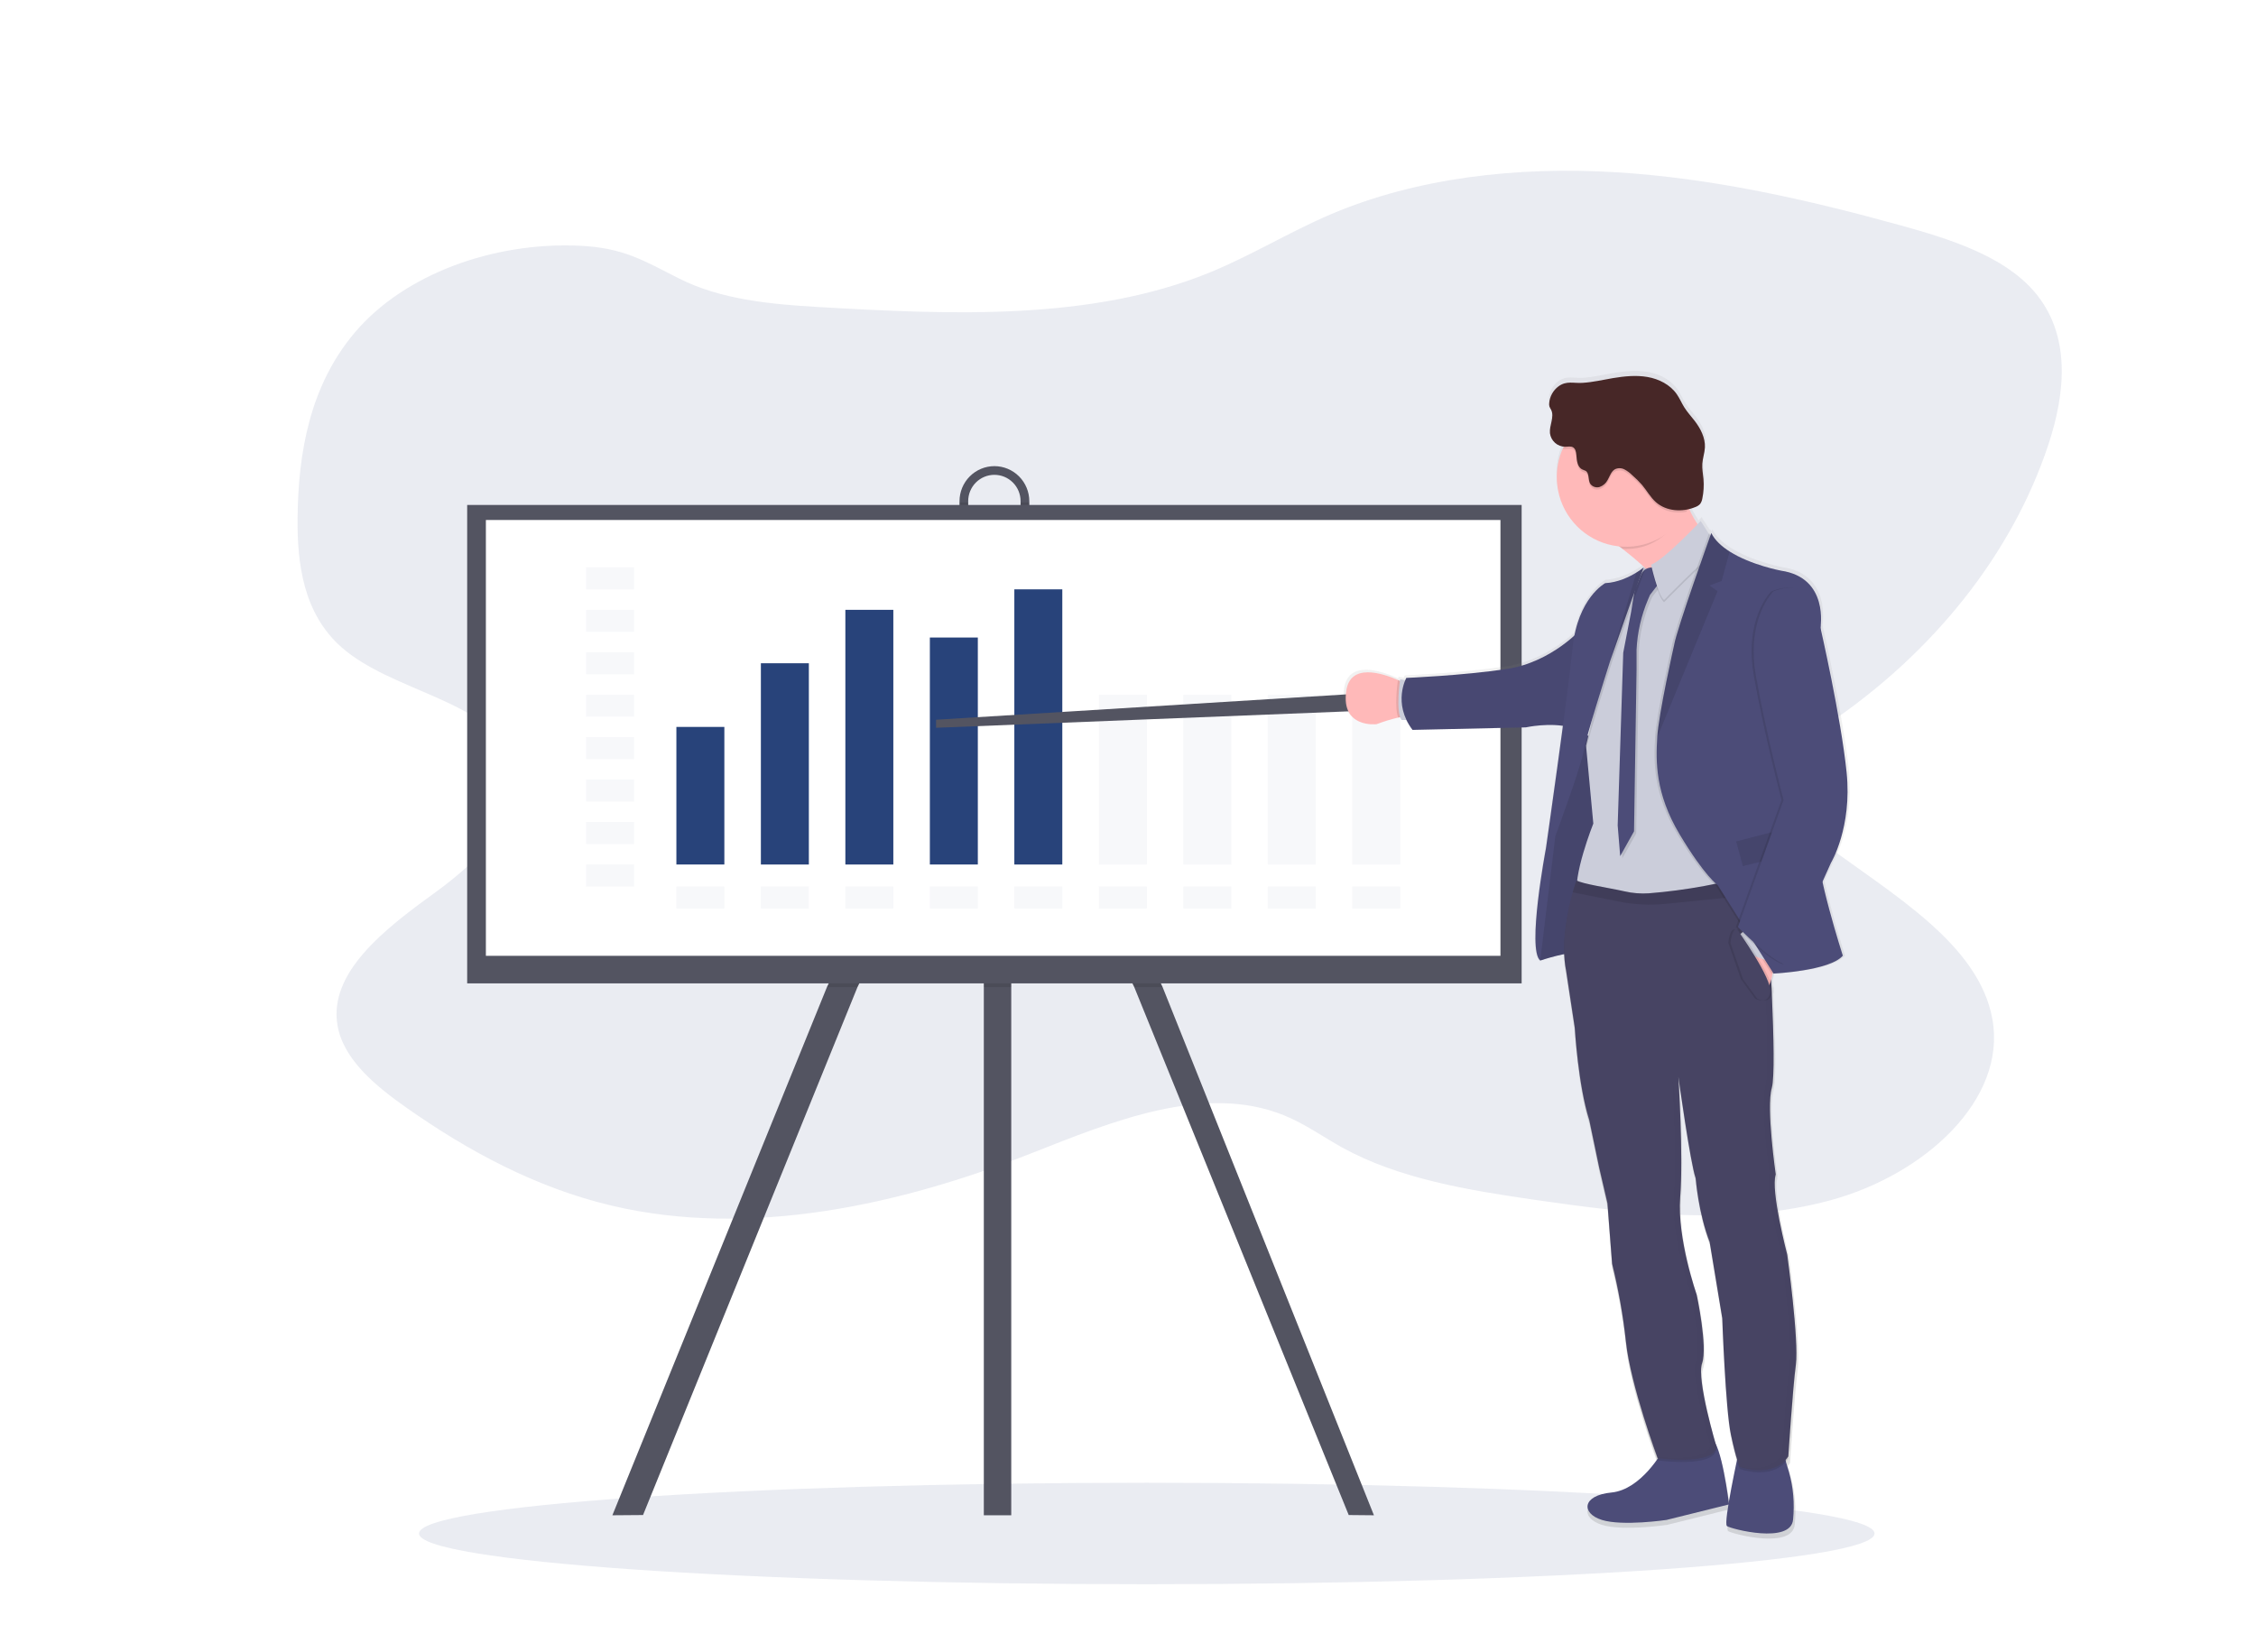 <?xml version="1.0" encoding="UTF-8"?> <svg xmlns="http://www.w3.org/2000/svg" width="766" height="561" viewBox="0 0 766 561" fill="none"> <g clip-path="url(#clip0)" filter="url(#filter0_d)"> <path opacity="0.1" d="M389.379 534C525.85 534 636.482 526.287 636.482 516.773C636.482 507.259 525.85 499.546 389.379 499.546C252.908 499.546 142.276 507.259 142.276 516.773C142.276 526.287 252.908 534 389.379 534Z" fill="#28437A"></path> <path opacity="0.1" d="M120.541 108.84C105.143 126.954 101.248 149.918 101.036 171.935C100.887 187.462 102.998 204.302 115.894 215.752C132.869 230.817 165.46 233.786 173.871 253.037C181.328 270.142 163.974 287.352 147.303 299.425C130.632 311.497 111.488 326.28 114.603 344.256C116.577 355.735 127.402 364.746 138.199 372.31C158.725 386.724 181.799 399.332 207.81 405.467C255.001 416.582 305.973 405.075 350.192 387.652C377.413 376.928 409.018 363.766 436.05 374.795C443.186 377.707 449.244 382.106 455.824 385.749C474.957 396.283 498.323 400.163 521.064 403.455C554.395 408.298 589.424 412.339 621.539 403.605C653.653 394.87 681.408 369.324 676.492 342.077C671.856 316.409 642.346 299.678 618.831 282.146C610.535 275.96 602.091 267.761 604.156 258.762C605.797 251.624 613.519 246.654 620.403 242.042C656.637 217.632 683.267 183.933 695.509 146.983C701.292 129.549 703.38 109.462 690.478 94.76C680.071 82.901 662.236 77.205 645.272 72.518C613.794 63.818 581.53 56.467 548.423 54.484C515.315 52.501 481.112 56.283 451.723 68.834C437.627 74.859 424.851 82.792 410.618 88.592C370.208 105.057 322.592 102.844 277.524 100.243C261.42 99.315 244.588 97.666 230.608 90.598C218.56 84.498 211.676 80.128 196.76 79.448C167.526 78.116 137.281 89.111 120.541 108.84Z" fill="#28437A"></path> <path d="M338.769 232.933L338.138 234.242L334.047 242.688L291.142 331.227L218.335 510.506L207.929 510.587L280.775 331.227L330.416 228.777L334.047 230.581L338.138 232.616L338.769 232.933Z" fill="#535461"></path> <path d="M466.505 510.587L457.94 510.506L385.128 331.227L343.353 245.012L338.138 234.242L337.501 232.933L338.138 232.616L343.353 230.022L345.86 228.777L394.755 331.227L466.505 510.587Z" fill="#535461"></path> <path d="M343.358 204.695H334.047V510.587H343.358V204.695Z" fill="#535461"></path> <path d="M337.639 154.3C334.498 154.303 331.486 155.558 329.265 157.79C327.044 160.022 325.795 163.049 325.792 166.205V170.46C325.757 172.046 326.038 173.623 326.618 175.098C327.198 176.573 328.065 177.918 329.169 179.051C330.273 180.185 331.591 181.086 333.046 181.701C334.501 182.316 336.063 182.633 337.642 182.633C339.22 182.633 340.783 182.316 342.237 181.701C343.692 181.086 345.01 180.185 346.114 179.051C347.218 177.918 348.085 176.573 348.665 175.098C349.245 173.623 349.526 172.046 349.491 170.46V166.205C349.486 163.048 348.236 160.022 346.014 157.79C343.792 155.558 340.78 154.303 337.639 154.3V154.3ZM346.525 170.443C346.525 172.813 345.588 175.086 343.921 176.762C342.253 178.438 339.991 179.379 337.633 179.379C335.275 179.379 333.013 178.438 331.345 176.762C329.678 175.086 328.741 172.813 328.741 170.443V166.188C328.741 163.818 329.678 161.545 331.345 159.869C333.013 158.193 335.275 157.252 337.633 157.252C339.991 157.252 342.253 158.193 343.921 159.869C345.588 161.545 346.525 163.818 346.525 166.188V170.443Z" fill="#535461"></path> <path opacity="0.1" d="M394.755 331.227H385.128L343.353 245.012V331.227H334.047V242.688L291.142 331.227H280.775L330.416 228.777L334.047 230.581V204.695H343.353V230.022L345.86 228.777L394.755 331.227Z" fill="black"></path> <path opacity="0.1" d="M349.491 166.632V170.46C349.526 172.046 349.245 173.623 348.665 175.098C348.085 176.573 347.218 177.917 346.114 179.051C345.01 180.185 343.692 181.086 342.237 181.701C340.783 182.316 339.22 182.633 337.642 182.633C336.063 182.633 334.501 182.316 333.046 181.701C331.591 181.086 330.273 180.185 329.169 179.051C328.065 177.917 327.198 176.573 326.618 175.098C326.038 173.623 325.757 172.046 325.792 170.46V166.632H328.752V170.46C328.752 172.83 329.689 175.103 331.357 176.779C333.024 178.455 335.286 179.396 337.644 179.396C340.003 179.396 342.265 178.455 343.932 176.779C345.6 175.103 346.537 172.83 346.537 170.46V166.632H349.491Z" fill="black"></path> <path d="M516.656 167.485H158.626V329.953H516.656V167.485Z" fill="#535461"></path> <path d="M509.462 172.588H164.977V320.596H509.462V172.588Z" fill="white"></path> <g opacity="0.2"> <path opacity="0.2" d="M215.283 188.679H198.997V196.133H215.283V188.679Z" fill="#28437A"></path> </g> <g opacity="0.2"> <path opacity="0.2" d="M215.283 203.098H198.997V210.552H215.283V203.098Z" fill="#28437A"></path> </g> <g opacity="0.2"> <path opacity="0.2" d="M215.283 217.511H198.997V224.966H215.283V217.511Z" fill="#28437A"></path> </g> <g opacity="0.2"> <path opacity="0.2" d="M215.283 231.924H198.997V239.379H215.283V231.924Z" fill="#28437A"></path> </g> <g opacity="0.2"> <path opacity="0.2" d="M215.283 246.344H198.997V253.798H215.283V246.344Z" fill="#28437A"></path> </g> <g opacity="0.2"> <path opacity="0.2" d="M215.283 260.757H198.997V268.212H215.283V260.757Z" fill="#28437A"></path> </g> <g opacity="0.2"> <path opacity="0.2" d="M215.283 275.17H198.997V282.625H215.283V275.17Z" fill="#28437A"></path> </g> <g opacity="0.2"> <path opacity="0.2" d="M215.283 289.584H198.997V297.038H215.283V289.584Z" fill="#28437A"></path> </g> <g opacity="0.2"> <path opacity="0.2" d="M245.947 297.044H229.66V304.499H245.947V297.044Z" fill="#28437A"></path> </g> <g opacity="0.2"> <path opacity="0.2" d="M274.637 297.044H258.35V304.499H274.637V297.044Z" fill="#28437A"></path> </g> <g opacity="0.2"> <path opacity="0.2" d="M303.321 297.044H287.034V304.499H303.321V297.044Z" fill="#28437A"></path> </g> <g opacity="0.2"> <path opacity="0.2" d="M332.011 297.044H315.724V304.499H332.011V297.044Z" fill="#28437A"></path> </g> <g opacity="0.2"> <path opacity="0.2" d="M360.695 297.044H344.408V304.499H360.695V297.044Z" fill="#28437A"></path> </g> <g opacity="0.2"> <path opacity="0.2" d="M389.385 297.044H373.098V304.499H389.385V297.044Z" fill="#28437A"></path> </g> <g opacity="0.2"> <path opacity="0.2" d="M418.069 297.044H401.782V304.499H418.069V297.044Z" fill="#28437A"></path> </g> <g opacity="0.2"> <path opacity="0.2" d="M446.759 297.044H430.472V304.499H446.759V297.044Z" fill="#28437A"></path> </g> <g opacity="0.2"> <path opacity="0.2" d="M475.443 297.044H459.156V304.499H475.443V297.044Z" fill="#28437A"></path> </g> <path d="M245.947 242.861H229.66V289.584H245.947V242.861Z" fill="#28437A"></path> <path d="M274.637 221.241H258.35V289.59H274.637V221.241Z" fill="#28437A"></path> <path d="M303.321 203.098H287.034V289.59H303.321V203.098Z" fill="#28437A"></path> <path d="M332.011 212.501H315.724V289.584H332.011V212.501Z" fill="#28437A"></path> <path d="M360.695 196.139H344.408V289.59H360.695V196.139Z" fill="#28437A"></path> <g opacity="0.2"> <path opacity="0.2" d="M389.385 231.924H373.098V289.584H389.385V231.924Z" fill="#28437A"></path> </g> <g opacity="0.2"> <path opacity="0.2" d="M418.069 231.924H401.782V289.584H418.069V231.924Z" fill="#28437A"></path> </g> <g opacity="0.2"> <path opacity="0.2" d="M446.759 231.924H430.472V289.584H446.759V231.924Z" fill="#28437A"></path> </g> <g opacity="0.2"> <path opacity="0.2" d="M475.443 231.924H459.156V289.584H475.443V231.924Z" fill="#28437A"></path> </g> <path d="M457.286 231.798L317.824 240.423V243.155L460.258 237.477L457.286 231.798Z" fill="#535461"></path> <path d="M622.404 288.736C622.404 288.736 629.701 276.675 627.762 257.753C625.823 238.831 618.807 208.206 618.807 208.206C618.807 208.206 621.853 191.048 605.331 188.638C605.331 188.638 595.062 186.718 587.719 182.077C584.988 180.348 582.665 178.255 581.408 175.735C581.408 175.735 581.311 176.018 581.121 176.537C580.959 176.277 580.81 176.01 580.674 175.735C580.674 175.735 580.634 175.839 580.571 176.024L577.765 171.63C577.765 171.63 577.381 172.04 576.733 172.714C575.604 171.087 574.643 169.348 573.864 167.526C574.562 167.356 575.246 167.137 575.912 166.868C576.549 166.657 577.123 166.288 577.582 165.796C577.984 165.235 578.244 164.584 578.339 163.899C578.786 161.708 578.914 159.463 578.718 157.234C578.563 155.505 578.213 153.775 578.333 152.017C578.46 150.143 579.119 148.333 579.211 146.453C579.372 143.144 577.737 139.996 575.717 137.373C574.513 135.81 573.159 134.357 572.115 132.686C571.208 131.233 570.548 129.63 569.573 128.217C567.278 124.931 563.452 122.994 559.528 122.308C555.604 121.622 551.565 122.048 547.636 122.7C544.193 123.276 540.751 124.112 537.309 124.314C534.303 124.487 531.853 123.467 529.1 125.467C528.188 126.143 527.43 127.007 526.878 128.002C526.326 128.996 525.992 130.098 525.899 131.233C525.854 131.619 525.883 132.01 525.985 132.386C526.147 132.775 526.339 133.15 526.558 133.51C527.78 135.931 525.922 138.808 526.163 141.512C526.309 142.708 526.854 143.819 527.708 144.664C528.562 145.51 529.675 146.041 530.867 146.171C530.758 146.401 530.637 146.626 530.534 146.863C529.01 150.322 528.325 154.095 528.534 157.872C528.744 161.65 529.842 165.323 531.739 168.591C533.635 171.859 536.276 174.628 539.445 176.671C542.613 178.713 546.218 179.972 549.965 180.342L551.032 181.166C553.441 183.04 556.149 185.283 558.759 187.722L558.708 187.762L558.283 187.52C557.488 188.151 556.653 188.729 555.782 189.249C553.367 190.737 549.471 192.668 545.088 192.887C545.088 192.887 537.24 197.067 534.538 210.852C530.66 214.346 522.359 220.653 511.39 222.296C495.975 224.603 476.969 225.358 476.969 225.358C476.969 225.358 476.814 225.635 476.596 226.142L474.841 225.819C474.841 225.819 474.841 226.032 474.766 226.396L474.078 226.084C468.634 223.692 457.757 220.204 456.38 229.814C454.532 242.706 466.763 241.224 466.763 241.224C469.182 240.301 471.66 239.544 474.181 238.958L474.864 238.826C474.98 239.162 475.142 239.48 475.346 239.771H477.009C477.587 240.973 478.285 242.113 479.092 243.173L517.861 242.319C517.861 242.319 524.487 240.867 530.603 241.789C527.935 261.829 524.786 283.807 524.786 283.807C524.786 283.807 518.188 318.612 522.807 322.25C525.487 321.352 528.219 320.616 530.987 320.048C531.029 322.199 531.256 324.342 531.664 326.453L534.619 345.888C534.619 345.888 535.766 365.744 539.604 377.598L542.989 393.798L545.823 406.044L547.418 426.828C549.608 435.633 551.191 444.579 552.156 453.602C553.653 467.566 561.783 490.132 562.867 493.101C560.09 497.05 554.388 503.749 547.234 504.441C537.022 505.433 536.776 511.619 543.912 513.844C551.049 516.07 566.068 513.844 566.068 513.844L587.248 508.581C586.612 512.507 586.279 515.609 586.744 515.943C588.097 516.935 608.652 522.285 609.393 513.718C609.45 513.01 609.502 512.324 609.547 511.659C609.853 506.171 609.123 500.674 607.396 495.459C607.23 494.946 607.081 494.427 606.949 493.908C607.254 493.565 607.533 493.201 607.786 492.818C607.786 492.818 609.266 469.688 610.374 461.397C610.46 460.734 610.517 459.927 610.546 459.016C611.056 449.076 607.448 422.931 607.448 422.931C607.448 422.931 602.99 405.923 603.157 398.105C603.182 397.455 603.292 396.812 603.484 396.191C603.484 396.191 603.484 396.035 603.426 395.776C603.426 395.666 603.478 395.551 603.512 395.447C603.512 395.447 601.252 379.881 601.567 370.622C601.612 369.24 601.804 367.868 602.141 366.528C602.5 364.769 602.682 362.979 602.686 361.184C602.973 354.842 602.64 343.888 602.181 333.614C602.233 333.441 602.285 333.268 602.325 333.066C602.417 332.248 602.321 331.419 602.044 330.645C602.009 329.982 601.981 329.324 601.946 328.673C602.135 328.021 602.29 327.33 602.428 326.615H602.726V326.655C602.726 326.655 622.014 325.727 626.448 320.532C626.448 320.532 621.968 306.54 619.484 295.165L622.404 288.736ZM539.288 245.214L538.984 245.104C539.472 243.375 540.051 241.362 540.705 239.252C540.149 241.535 539.667 243.611 539.288 245.214ZM558.862 187.854L558.949 187.935L558.857 187.883L558.862 187.854ZM582.957 487.952C581.919 484.36 577.794 469.716 577.926 462.735C577.955 462.128 578.061 461.527 578.242 460.947C578.624 459.682 578.817 458.367 578.815 457.044C579.228 449.757 576.452 436.698 576.452 436.698C576.452 436.698 570.239 419.085 570.715 405.098C570.715 404.747 570.755 404.395 570.778 404.043C570.881 402.717 570.961 401.282 571.019 399.765V399.737C571.254 394.334 571.202 387.831 571.048 381.766L571.013 381.541C570.801 373.51 570.405 366.28 570.239 363.421C570.812 367.554 574.484 393.285 576.067 397.494C576.067 397.494 576.934 409.365 580.869 419.402L585.183 445.496C585.183 445.496 586.29 476.548 588.132 485.329C588.958 489.238 589.658 491.873 590.18 493.591C589.434 497.09 588.229 502.954 587.42 507.808C586.944 504.643 585.269 492.582 582.963 487.952H582.957Z" fill="url(#paint0_linear)"></path> <path d="M564.513 488.753C564.513 488.753 557.313 501.87 547.188 502.85C537.062 503.83 536.822 509.958 543.895 512.167C550.969 514.375 565.856 512.167 565.856 512.167L587.082 506.897C587.082 506.897 584.518 485.807 581.104 484.706C577.691 483.605 564.513 488.753 564.513 488.753Z" fill="#4C4C78"></path> <path d="M590.386 488.996C590.386 488.996 585.017 513.268 586.37 514.254C587.724 515.24 608.084 520.503 608.819 512.046C608.876 511.335 608.928 510.654 608.974 510.005C609.274 504.565 608.55 499.118 606.84 493.948C606.266 492.219 605.864 490.368 606.013 488.996C606.352 485.565 590.386 488.996 590.386 488.996Z" fill="#4C4C78"></path> <path d="M583.726 181.697C583.726 181.697 567.255 222.354 570.187 209.295C572.126 200.647 559.591 189.157 550.923 182.406C546.511 178.947 543.103 176.75 543.103 176.75C543.103 176.75 574.025 140.521 571.833 156.15C571.232 160.431 571.816 164.796 573.52 168.765C576.933 176.917 583.726 181.697 583.726 181.697Z" fill="#FFB9B9"></path> <path d="M478.518 239.454C477.646 239.229 476.223 239.373 474.749 239.69C472.252 240.27 469.796 241.019 467.4 241.933C467.4 241.933 455.278 243.403 457.108 230.627C458.468 221.103 469.247 224.562 474.646 226.926C476.482 227.739 477.698 228.419 477.698 228.419L478.518 239.454Z" fill="#FFB9B9"></path> <path opacity="0.1" d="M478.518 239.454C477.646 239.229 476.223 239.373 474.749 239.69C473.429 236.347 474.433 228.419 474.646 226.926C476.481 227.739 477.698 228.419 477.698 228.419L478.518 239.454Z" fill="black"></path> <path d="M478.57 227.255L475.397 226.678C475.397 226.678 473.774 237.632 475.896 240.515H479.545L478.57 227.255Z" fill="#CBCDDA"></path> <path d="M542.197 247.243C542.197 247.243 532.502 241.414 531.343 248.771C530.184 256.127 528.658 268.696 528.658 268.696L525.973 284.695L522.497 316.75L522.984 322.204C522.984 322.204 533.311 318.71 535.731 319.938C538.152 321.166 540.126 306.453 540.126 306.453L544.142 291.25L544.75 259.01L542.197 247.243Z" fill="#4C4C78"></path> <path opacity="0.1" d="M542.197 247.243C542.197 247.243 532.502 241.414 531.343 248.771C530.184 256.127 528.658 268.696 528.658 268.696L525.973 284.695L522.497 316.75L522.984 322.204C522.984 322.204 533.311 318.71 535.731 319.938C538.152 321.166 540.126 306.453 540.126 306.453L544.142 291.25L544.75 259.01L542.197 247.243Z" fill="black"></path> <path d="M536.971 209.48C536.971 209.48 526.908 220.884 511.631 223.178C496.354 225.473 477.503 226.217 477.503 226.217C477.503 226.217 472.747 234.767 479.608 243.87L518.045 243.017C518.045 243.017 526.553 241.161 533.144 243.017L536.971 209.48Z" fill="#4C4C78"></path> <path opacity="0.05" d="M536.971 209.48C536.971 209.48 526.908 220.884 511.631 223.178C496.354 225.473 477.503 226.217 477.503 226.217C477.503 226.217 472.747 234.767 479.608 243.87L518.045 243.017C518.045 243.017 526.553 241.161 533.144 243.017L536.971 209.48Z" fill="black"></path> <path opacity="0.1" d="M571.891 168.413C568.139 176.485 561.616 182.435 552.156 182.435C551.737 182.435 551.33 182.435 550.923 182.406C546.511 178.947 543.103 176.75 543.103 176.75C543.103 176.75 574.025 140.521 571.833 156.15C571.156 160.936 570.382 164.822 571.891 168.413Z" fill="black"></path> <path d="M575.723 158.007C575.72 162.692 574.334 167.271 571.742 171.164C569.149 175.058 565.466 178.092 561.158 179.882C556.85 181.672 552.111 182.138 547.539 181.222C542.967 180.305 538.769 178.047 535.474 174.733C532.179 171.418 529.936 167.197 529.029 162.601C528.121 158.006 528.59 153.244 530.375 148.916C532.161 144.588 535.183 140.89 539.06 138.288C542.937 135.687 547.494 134.299 552.156 134.3C555.255 134.294 558.324 134.903 561.187 136.092C564.051 137.282 566.652 139.028 568.842 141.231C571.032 143.434 572.767 146.05 573.948 148.929C575.129 151.808 575.732 154.893 575.723 158.007Z" fill="#FFB9B9"></path> <path d="M590.128 302.775C590.128 302.775 537.556 307.439 535.628 300.694C533.701 293.948 540.992 275.684 540.992 275.684L538.617 250.183L538.531 249.209C538.531 249.209 545.117 221.622 544.876 219.419C544.646 217.436 555.478 194.288 557.704 189.555C557.967 189.007 558.105 188.707 558.105 188.707L558.524 188.95L558.707 189.059L561.283 190.57L571.455 188.148L583.714 181.697L584.862 252.27L590.128 302.775Z" fill="#CBCDDA"></path> <path opacity="0.1" d="M562.804 189.561C562.804 189.561 559.207 188.581 557.801 192.195C557.251 193.749 556.599 195.265 555.851 196.733L554.451 205.127L551.887 218.387L549.993 277.05L550.848 287.468L555.547 279.073L556.401 224.239V217.419C556.677 211.522 558.002 205.722 560.314 200.296L560.968 198.756L565.053 193.481L562.804 189.561Z" fill="black"></path> <path d="M562.075 188.823C562.075 188.823 558.472 187.843 557.072 191.457C556.521 193.012 555.868 194.528 555.116 195.995L553.716 204.395L551.152 217.655L549.265 276.318L550.119 286.741L554.818 278.318L555.673 223.519V216.681C555.953 210.785 557.278 204.986 559.585 199.558L560.245 198.018L564.33 192.749L562.075 188.823Z" fill="#4C4C78"></path> <path opacity="0.1" d="M577.444 173.683C577.444 173.683 565.001 186.943 560.606 188.517C560.606 188.517 562.804 198.572 565.001 200.532C565.001 200.532 578.058 187.151 580.37 186.067L582.309 181.299L577.444 173.683Z" fill="black"></path> <path d="M577.444 172.928C577.444 172.928 565.001 186.188 560.606 187.762C560.606 187.762 562.804 197.817 565.001 199.777C565.001 199.777 578.058 186.395 580.37 185.312L582.309 180.549L577.444 172.928Z" fill="#CBCDDA"></path> <path opacity="0.1" d="M558.834 188.707L558.707 189.053L554.72 199.794L547.589 220.059C547.589 220.059 547.526 220.267 547.4 220.636C546.218 224.326 539.868 244.349 538.617 250.166L538.531 249.192C538.531 249.192 545.117 221.604 544.876 219.402C544.646 217.419 555.478 194.271 557.703 189.538C558.059 189.295 558.335 189.088 558.524 188.932L558.834 188.707Z" fill="black"></path> <path d="M558.105 188.702L553.986 199.794L546.855 220.059C546.855 220.059 546.792 220.267 546.666 220.636C545.415 224.568 538.284 247.012 537.711 251.117C537.062 255.626 528.096 279.996 528.096 279.996L522.973 322.193C518.383 318.612 524.9 284.141 524.9 284.141C524.9 284.141 532.221 233.02 533.953 216.012C535.686 199.004 545.031 194.035 545.031 194.035C549.345 193.816 553.235 191.901 555.627 190.431C556.491 189.911 557.319 189.334 558.105 188.702V188.702Z" fill="#4C4C78"></path> <path opacity="0.1" d="M609.765 460.186C608.67 468.402 607.207 491.319 607.207 491.319C602.084 499.039 590.736 494.871 590.736 494.871C590.736 494.871 589.52 492.564 587.69 483.836C585.86 475.107 584.764 444.36 584.764 444.36L580.49 418.532C576.589 408.598 575.734 396.831 575.734 396.831C574.013 392.293 569.877 362.504 569.877 362.504C569.877 362.504 571.598 389.226 570.491 403.328C569.384 417.43 576.096 436.404 576.096 436.404C576.096 436.404 579.882 454.185 577.926 459.702C575.97 465.219 582.808 488.016 582.808 488.016C582.234 494.64 562.809 491.942 562.809 491.942C562.809 491.942 553.671 467.295 552.07 452.461C551.111 443.523 549.541 434.662 547.372 425.94L545.788 405.34L542.977 393.164L539.627 377.108C535.84 365.34 534.687 345.663 534.687 345.663L531.756 326.355C529.84 316.808 532.329 305.6 533.982 299.737C534.699 297.194 535.272 295.643 535.272 295.643C536.953 296.842 546.58 298.249 551.559 299.391C554.285 300.022 557.087 300.247 559.878 300.059C572.467 299.055 584.922 296.76 597.047 293.21C597.867 292.962 598.303 292.818 598.303 292.818L598.561 295.026L599.169 300.284L600.254 309.618C600.254 309.618 603.547 359.391 601.596 366.119C599.646 372.847 602.939 395.522 602.939 395.522C601.108 400.901 606.84 422.763 606.84 422.763C606.84 422.763 610.867 451.971 609.765 460.186Z" fill="black"></path> <path d="M609.765 459.466C608.67 467.681 607.207 490.598 607.207 490.598C602.084 498.324 590.736 494.15 590.736 494.15C590.736 494.15 589.52 491.844 587.69 483.121C585.86 474.398 584.764 443.64 584.764 443.64L580.49 417.776C576.618 407.843 575.734 396.047 575.734 396.047C574.013 391.509 569.877 361.72 569.877 361.72C569.877 361.72 571.598 388.442 570.491 402.544C569.384 416.646 576.096 435.643 576.096 435.643C576.096 435.643 579.882 453.423 577.926 458.941C575.97 464.458 582.808 487.26 582.808 487.26C582.234 493.879 562.809 491.181 562.809 491.181C562.809 491.181 553.671 466.563 552.07 451.723C551.111 442.785 549.541 433.924 547.372 425.202L545.788 404.608L542.977 392.472L539.627 376.416C535.84 364.643 534.687 344.966 534.687 344.966L531.756 325.658C529.84 316.11 532.329 304.902 533.982 299.039C534.699 296.502 535.272 294.951 535.272 294.951C536.953 296.15 546.58 297.551 551.559 298.693C554.284 299.327 557.087 299.552 559.878 299.362C572.467 298.357 584.922 296.062 597.047 292.513L598.303 292.126L598.561 294.329L599.169 299.592L600.254 308.926C600.254 308.926 603.547 358.693 601.596 365.427C599.646 372.161 602.939 394.83 602.939 394.83C601.108 400.203 606.84 422.066 606.84 422.066C606.84 422.066 610.867 451.238 609.765 459.466Z" fill="#474463"></path> <path opacity="0.1" d="M575.723 158.007C575.73 162.15 574.654 166.221 572.602 169.814C568.931 170.466 565.024 169.745 562.276 167.306C560.394 165.64 559.178 163.363 557.56 161.432C556.513 160.245 555.388 159.129 554.193 158.093C553.412 157.312 552.516 156.657 551.536 156.15C551.044 155.9 550.5 155.767 549.949 155.761C549.397 155.755 548.851 155.877 548.353 156.116C547.056 156.842 546.631 158.462 545.88 159.754C545.315 160.863 544.347 161.711 543.178 162.123C542.593 162.311 541.964 162.306 541.382 162.108C540.801 161.909 540.298 161.529 539.948 161.022C539.151 159.644 539.736 157.494 538.399 156.652C538.047 156.477 537.682 156.327 537.309 156.202C535.588 155.418 535.387 153.095 535.238 151.192C535.164 150.258 534.963 149.203 534.183 148.702C533.402 148.2 532.375 148.454 531.446 148.471C531.171 148.482 530.896 148.461 530.626 148.408C532.817 143.444 536.638 139.388 541.449 136.918C546.26 134.448 551.77 133.713 557.055 134.838C562.341 135.962 567.082 138.878 570.484 143.095C573.887 147.313 575.744 152.577 575.746 158.007H575.723Z" fill="black"></path> <path d="M529.18 127.197C528.274 127.869 527.522 128.728 526.975 129.716C526.428 130.705 526.098 131.8 526.008 132.928C525.964 133.304 525.993 133.686 526.094 134.052C526.254 134.44 526.446 134.814 526.667 135.17C527.872 137.575 526.03 140.423 526.266 143.103C526.425 144.37 527.037 145.535 527.986 146.383C528.935 147.232 530.159 147.705 531.429 147.716C532.358 147.716 533.379 147.439 534.165 147.946C534.951 148.454 535.146 149.503 535.221 150.437C535.37 152.34 535.559 154.663 537.286 155.447C537.658 155.575 538.022 155.725 538.376 155.897C539.719 156.739 539.133 158.895 539.931 160.267C540.281 160.774 540.784 161.154 541.365 161.352C541.947 161.551 542.576 161.556 543.161 161.368C544.328 160.957 545.293 160.111 545.857 159.004C546.597 157.707 547.039 156.122 548.335 155.366C548.832 155.125 549.378 155.002 549.931 155.007C550.483 155.012 551.026 155.145 551.519 155.395C552.499 155.903 553.395 156.561 554.175 157.344C555.372 158.378 556.497 159.494 557.543 160.682C559.161 162.608 560.377 164.885 562.259 166.551C565.804 169.682 571.231 170.01 575.602 168.206C576.233 167.994 576.803 167.63 577.26 167.145C577.659 166.587 577.917 165.94 578.012 165.26C578.456 163.089 578.583 160.866 578.391 158.658C578.236 156.929 577.886 155.199 578.006 153.47C578.127 151.613 578.786 149.82 578.878 147.964C579.039 144.677 577.415 141.558 575.436 138.958C574.243 137.407 572.9 135.972 571.868 134.311C570.967 132.87 570.313 131.285 569.349 129.889C567.089 126.632 563.28 124.7 559.39 124.026C555.501 123.351 551.502 123.767 547.607 124.418C544.211 124.995 540.791 125.813 537.349 126.015C534.337 126.228 531.911 125.208 529.18 127.197Z" fill="#472727"></path> <path opacity="0.1" d="M558.105 188.702L553.986 199.794L546.855 220.059C546.855 220.059 546.792 220.267 546.666 220.636V220.665L555.638 190.42C556.498 189.903 557.322 189.329 558.105 188.702V188.702Z" fill="black"></path> <path d="M602.634 315.649C602.634 315.649 603.059 329.071 599.462 332.443L589.887 314.3L597.919 310.374L602.634 315.649Z" fill="#FFB9B9"></path> <path opacity="0.1" d="M624.985 320.549C620.591 325.698 601.464 326.62 601.464 326.62L582.533 296.641C582.533 296.641 578.052 293.516 569.636 279.443C561.22 265.369 561.496 254.53 561.966 246.436C562.437 238.341 567.703 215.078 567.703 215.078C568.523 209.843 580.324 177.027 580.324 177.027C581.563 179.512 583.869 181.587 586.566 183.3C593.851 187.912 604.023 189.803 604.023 189.803C620.407 192.195 617.384 209.203 617.384 209.203C617.384 209.203 617.567 275.315 616.558 283.225C615.548 291.135 624.985 320.549 624.985 320.549Z" fill="black"></path> <path d="M602.881 318.22L602.33 323.127L595.681 320.676L590.805 313.256L594.465 310.374L602.881 318.22Z" fill="#CBCDDA"></path> <path opacity="0.1" d="M602.646 299.218L599.169 299.575L565.649 302.942C560.266 303.485 554.833 303.217 549.529 302.146L533.982 299.022C534.699 296.485 535.273 294.934 535.273 294.934C536.953 296.133 546.58 297.534 551.559 298.676C554.284 299.31 557.087 299.535 559.878 299.344C572.467 298.34 584.922 296.045 597.047 292.495L598.561 294.311L602.646 299.218Z" fill="black"></path> <g opacity="0.1"> <path opacity="0.1" d="M535.624 295.118C535.513 295.064 535.405 295.002 535.301 294.934C535.301 294.934 535.301 294.969 535.267 295.02L535.624 295.118Z" fill="black"></path> <path opacity="0.1" d="M606.868 422.06C606.868 422.06 601.131 400.198 602.967 394.824C602.967 394.824 599.674 372.167 601.63 365.421C603.587 358.676 600.282 308.921 600.282 308.921L599.198 299.587L598.59 294.323L598.337 292.12L597.075 292.507L596.295 292.737L596.393 293.591L597.001 298.849L598.085 308.183C598.085 308.183 601.378 357.955 599.433 364.683C597.488 371.411 600.77 394.086 600.77 394.086C598.94 399.466 604.671 421.322 604.671 421.322C604.671 421.322 608.687 450.506 607.602 458.716C606.518 466.926 605.038 489.849 605.038 489.849C601.298 495.493 594.236 494.79 590.696 494L590.759 494.138C590.759 494.138 602.107 498.312 607.23 490.587C607.23 490.587 608.692 467.658 609.794 459.454C610.895 451.25 606.868 422.06 606.868 422.06Z" fill="black"></path> <path opacity="0.1" d="M577.96 458.964C579.911 453.447 576.13 435.666 576.13 435.666C576.13 435.666 569.424 416.641 570.52 402.567C570.979 396.692 570.95 388.632 570.755 381.235C569.2 371.694 567.709 361.057 567.709 361.057C567.709 361.057 569.43 387.779 568.328 401.875C567.227 415.972 573.933 434.98 573.933 434.98C573.933 434.98 577.719 452.755 575.763 458.272C573.807 463.79 580.634 486.563 580.634 486.563C580.146 491.867 567.611 491.175 562.637 490.714L562.827 491.221C562.827 491.221 582.223 493.919 582.831 487.301C582.842 487.283 576.01 464.481 577.96 458.964Z" fill="black"></path> </g> <path d="M625.714 320.549C621.325 325.698 602.193 326.62 602.193 326.62L583.261 296.641C583.261 296.641 578.781 293.516 570.359 279.443C561.937 265.369 562.224 254.53 562.689 246.436C563.154 238.341 568.426 215.078 568.426 215.078C569.246 209.843 581.047 177.027 581.047 177.027C582.28 179.512 584.586 181.587 587.288 183.3C594.574 187.912 604.746 189.803 604.746 189.803C621.124 192.195 618.101 209.203 618.101 209.203C618.101 209.203 618.284 275.315 617.275 283.225C616.265 291.135 625.714 320.549 625.714 320.549Z" fill="#4C4C78"></path> <path opacity="0.1" d="M584.552 193.297L580.433 194.836L583.175 196.767L562.695 246.419C563.171 238.347 568.431 215.061 568.431 215.061C569.252 209.826 581.052 177.01 581.052 177.01C582.286 179.494 584.592 181.57 587.294 183.282L584.552 193.297Z" fill="black"></path> <path opacity="0.1" d="M589.491 281.749L610.442 276.323L613.19 284.874L591.78 290.12L589.491 281.749Z" fill="black"></path> <path opacity="0.1" d="M601.476 196.791C601.476 196.791 591.958 205.79 595.55 225.848C599.141 245.906 604.883 267.681 604.883 267.681L589.394 310.806C589.394 310.806 600.191 322.118 605.497 323.49L620.958 289.007C620.958 289.007 628.186 277.056 626.265 258.301C624.343 239.546 617.39 209.198 617.39 209.198C617.39 209.198 617.395 190.725 601.476 196.791Z" fill="black"></path> <path d="M602.204 196.791C602.204 196.791 592.681 205.79 596.261 225.848C599.841 245.906 605.589 267.681 605.589 267.681L590.099 310.806C590.099 310.806 600.896 322.118 606.203 323.49L621.692 289.007C621.692 289.007 628.921 277.056 626.999 258.301C625.077 239.546 618.124 209.198 618.124 209.198C618.124 209.198 618.124 190.725 602.204 196.791Z" fill="#4C4C78"></path> <path opacity="0.1" d="M590.616 311.723C590.616 311.723 602.692 328.523 601.78 332.997C600.868 337.471 597.328 335.078 597.328 335.078L592.572 328.523L588.298 316.26C588.298 316.26 588.717 310.967 590.616 311.723Z" fill="black"></path> <path opacity="0.1" d="M589.153 311.723C589.153 311.723 601.2 328.523 600.317 332.997C599.433 337.471 595.865 335.078 595.865 335.078L591.103 328.523L586.835 316.26C586.835 316.26 587.254 310.967 589.153 311.723Z" fill="black"></path> <path d="M589.887 311.723C589.887 311.723 601.935 328.523 601.045 332.997C600.156 337.471 596.594 335.078 596.594 335.078L591.838 328.523L587.57 316.26C587.57 316.26 587.983 310.967 589.887 311.723Z" fill="#474463"></path> </g> <defs> <filter id="filter0_d" x="97" y="54" width="607" height="488" filterUnits="userSpaceOnUse" color-interpolation-filters="sRGB"> <feFlood flood-opacity="0" result="BackgroundImageFix"></feFlood> <feColorMatrix in="SourceAlpha" type="matrix" values="0 0 0 0 0 0 0 0 0 0 0 0 0 0 0 0 0 0 127 0"></feColorMatrix> <feOffset dy="4"></feOffset> <feGaussianBlur stdDeviation="2"></feGaussianBlur> <feColorMatrix type="matrix" values="0 0 0 0 0 0 0 0 0 0 0 0 0 0 0 0 0 0 0.25 0"></feColorMatrix> <feBlend mode="normal" in2="BackgroundImageFix" result="effect1_dropShadow"></feBlend> <feBlend mode="normal" in="SourceGraphic" in2="effect1_dropShadow" result="shape"></feBlend> </filter> <linearGradient id="paint0_linear" x1="542.122" y1="518.532" x2="542.122" y2="121.95" gradientUnits="userSpaceOnUse"> <stop stop-color="#808080" stop-opacity="0.25"></stop> <stop offset="0.54" stop-color="#808080" stop-opacity="0.12"></stop> <stop offset="1" stop-color="#808080" stop-opacity="0.1"></stop> </linearGradient> <clipPath id="clip0"> <rect width="599" height="480" fill="white" transform="translate(101 54)"></rect> </clipPath> </defs> </svg> 